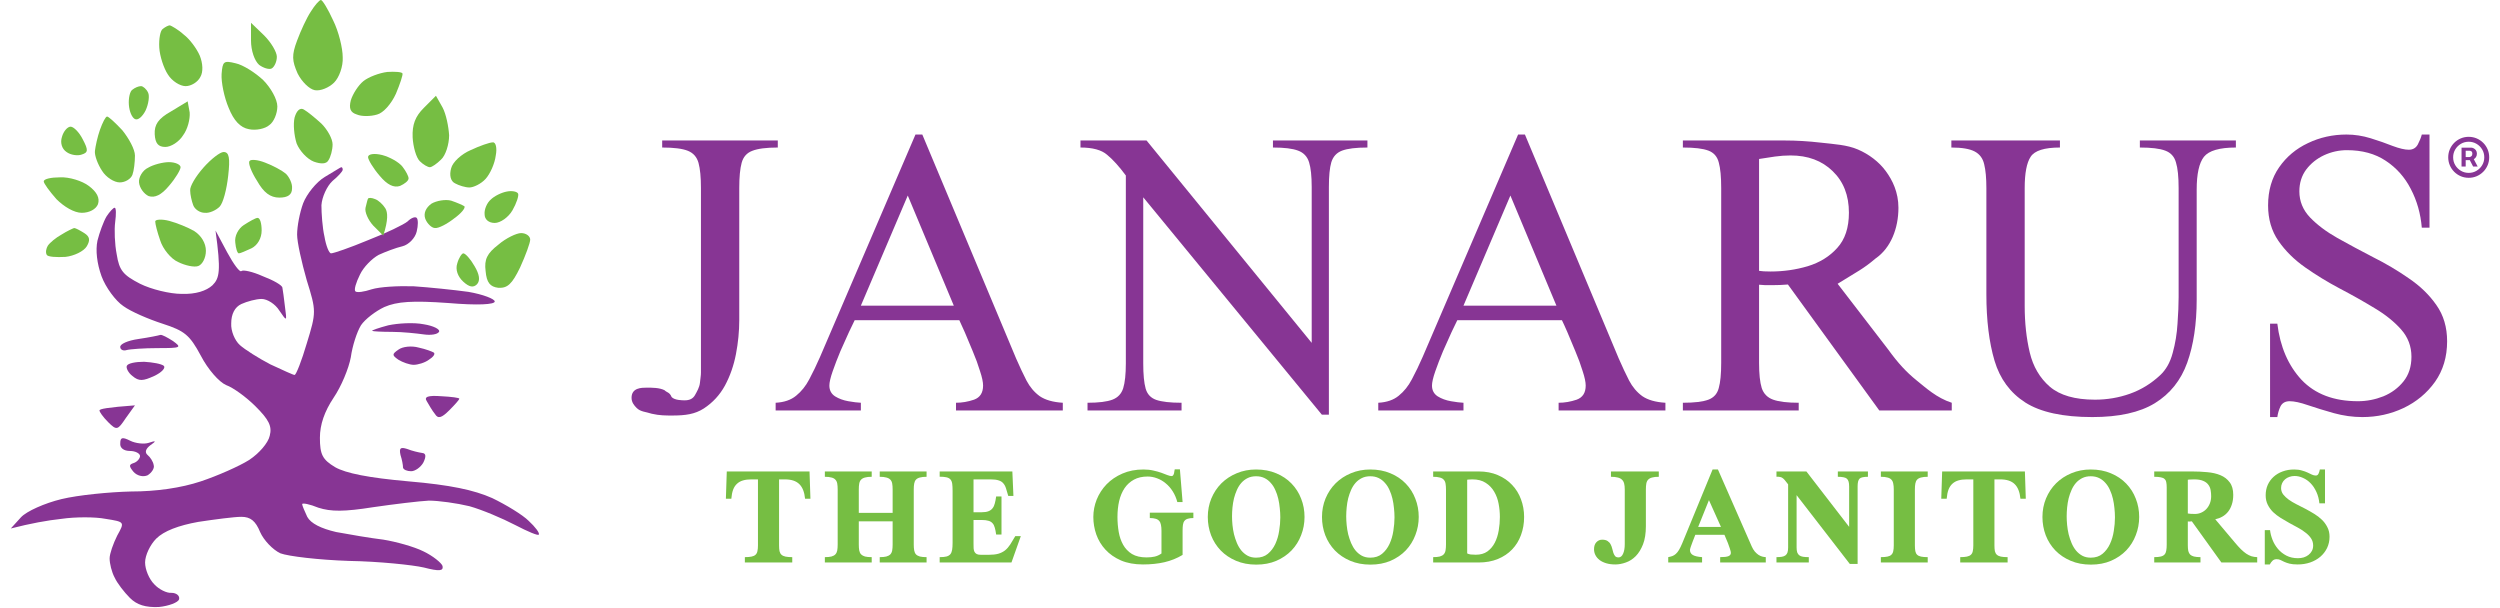 <svg width="222" height="54" viewBox="0 0 222 54" fill="none" xmlns="http://www.w3.org/2000/svg">
<path d="M71.491 44.285C71.433 43.694 71.261 43.262 70.977 42.988C70.692 42.708 70.265 42.569 69.695 42.569H69.181V48.43C69.181 48.636 69.194 48.807 69.221 48.944C69.252 49.076 69.31 49.181 69.395 49.26C69.484 49.34 69.603 49.395 69.751 49.426C69.904 49.458 70.104 49.474 70.352 49.474V49.949H66.144V49.474C66.386 49.474 66.584 49.458 66.737 49.426C66.89 49.395 67.009 49.34 67.093 49.26C67.177 49.181 67.233 49.076 67.259 48.944C67.291 48.807 67.307 48.636 67.307 48.43V42.569H66.713C66.434 42.569 66.189 42.6 65.978 42.663C65.772 42.722 65.595 42.819 65.448 42.956C65.3 43.088 65.184 43.265 65.1 43.486C65.021 43.702 64.968 43.969 64.942 44.285H64.459L64.538 41.865H71.886L71.966 44.285H71.491Z" fill="#76BE43"/>
<path d="M78.12 49.949V49.474C78.362 49.474 78.557 49.456 78.705 49.419C78.858 49.376 78.976 49.313 79.061 49.229C79.145 49.139 79.201 49.023 79.227 48.881C79.253 48.733 79.266 48.556 79.266 48.351V46.294H76.261V48.351C76.261 48.556 76.274 48.733 76.3 48.881C76.327 49.023 76.382 49.139 76.466 49.229C76.551 49.313 76.667 49.376 76.814 49.419C76.962 49.456 77.16 49.474 77.408 49.474V49.949H73.247V49.474C73.49 49.474 73.685 49.456 73.832 49.419C73.985 49.376 74.101 49.313 74.18 49.229C74.265 49.139 74.32 49.023 74.347 48.881C74.373 48.733 74.386 48.556 74.386 48.351V43.462C74.386 43.257 74.373 43.083 74.347 42.94C74.32 42.793 74.265 42.677 74.18 42.592C74.101 42.503 73.985 42.439 73.832 42.403C73.685 42.36 73.49 42.339 73.247 42.339V41.865H77.408V42.339C77.16 42.339 76.962 42.36 76.814 42.403C76.667 42.439 76.551 42.503 76.466 42.592C76.382 42.677 76.327 42.793 76.3 42.94C76.274 43.083 76.261 43.257 76.261 43.462V45.543H79.266V43.462C79.266 43.257 79.253 43.083 79.227 42.94C79.201 42.793 79.145 42.677 79.061 42.592C78.976 42.503 78.858 42.439 78.705 42.403C78.557 42.36 78.362 42.339 78.12 42.339V41.865H82.28V42.339C82.038 42.339 81.84 42.36 81.687 42.403C81.539 42.439 81.423 42.503 81.339 42.592C81.26 42.677 81.207 42.793 81.181 42.94C81.154 43.083 81.141 43.257 81.141 43.462V48.351C81.141 48.556 81.154 48.733 81.181 48.881C81.207 49.023 81.26 49.139 81.339 49.229C81.423 49.313 81.539 49.376 81.687 49.419C81.84 49.456 82.038 49.474 82.28 49.474V49.949H78.12Z" fill="#76BE43"/>
<path d="M89.818 49.949H83.443V49.474C83.696 49.474 83.897 49.456 84.044 49.419C84.197 49.376 84.313 49.308 84.392 49.213C84.471 49.113 84.524 48.981 84.55 48.818C84.577 48.654 84.59 48.448 84.59 48.2V43.589C84.59 43.336 84.579 43.13 84.558 42.972C84.537 42.809 84.487 42.679 84.408 42.584C84.329 42.489 84.213 42.424 84.06 42.387C83.907 42.35 83.701 42.331 83.443 42.331V41.865H89.897L89.992 44.04H89.534C89.465 43.782 89.399 43.56 89.336 43.375C89.278 43.186 89.196 43.033 89.091 42.917C88.99 42.795 88.851 42.708 88.671 42.656C88.498 42.598 88.26 42.569 87.96 42.569H86.449V45.487H87.177C87.424 45.487 87.622 45.458 87.77 45.4C87.923 45.342 88.044 45.255 88.134 45.139C88.228 45.023 88.297 44.878 88.339 44.704C88.387 44.53 88.426 44.325 88.458 44.087H88.933V47.465H88.458C88.426 47.228 88.387 47.027 88.339 46.864C88.297 46.7 88.231 46.568 88.141 46.468C88.052 46.363 87.931 46.289 87.778 46.247C87.63 46.199 87.43 46.175 87.177 46.175H86.449V48.28C86.449 48.438 86.451 48.578 86.457 48.699C86.467 48.82 86.494 48.923 86.536 49.007C86.583 49.092 86.652 49.158 86.742 49.205C86.831 49.247 86.96 49.268 87.129 49.268H87.77C88.123 49.268 88.416 49.237 88.648 49.173C88.88 49.105 89.08 49.005 89.249 48.873C89.418 48.736 89.571 48.562 89.708 48.351C89.845 48.14 89.995 47.892 90.159 47.607H90.649L89.818 49.949Z" fill="#76BE43"/>
<path d="M105.971 46.002C105.765 46.002 105.599 46.023 105.472 46.065C105.346 46.102 105.248 46.165 105.18 46.255C105.111 46.339 105.066 46.455 105.045 46.603C105.024 46.745 105.014 46.919 105.014 47.125V49.276C104.513 49.577 103.975 49.793 103.4 49.925C102.83 50.057 102.195 50.123 101.494 50.123C100.745 50.123 100.094 50.004 99.54 49.767C98.986 49.524 98.528 49.205 98.164 48.809C97.8 48.414 97.528 47.963 97.349 47.457C97.175 46.951 97.088 46.434 97.088 45.907C97.088 45.379 97.188 44.862 97.388 44.356C97.594 43.85 97.887 43.399 98.266 43.004C98.651 42.608 99.118 42.292 99.666 42.054C100.22 41.812 100.845 41.691 101.541 41.691C101.863 41.691 102.156 41.722 102.419 41.785C102.688 41.843 102.925 41.91 103.131 41.983C103.342 42.057 103.521 42.126 103.669 42.189C103.822 42.247 103.946 42.276 104.041 42.276C104.099 42.276 104.144 42.252 104.175 42.205C104.212 42.152 104.238 42.094 104.254 42.031C104.27 41.962 104.281 41.896 104.286 41.833C104.296 41.764 104.307 41.712 104.318 41.675H104.776L105.014 44.586H104.547C104.452 44.227 104.315 43.908 104.136 43.629C103.956 43.344 103.748 43.106 103.511 42.917C103.279 42.722 103.026 42.574 102.751 42.474C102.477 42.368 102.195 42.316 101.905 42.316C101.436 42.316 101.032 42.408 100.695 42.592C100.363 42.772 100.086 43.022 99.864 43.344C99.648 43.666 99.487 44.045 99.382 44.483C99.282 44.92 99.231 45.395 99.231 45.907C99.231 46.36 99.268 46.803 99.342 47.236C99.416 47.663 99.548 48.045 99.738 48.382C99.928 48.72 100.189 48.992 100.521 49.197C100.858 49.398 101.288 49.498 101.81 49.498C102.09 49.498 102.332 49.474 102.538 49.426C102.743 49.379 102.944 49.287 103.139 49.15V47.125C103.139 46.919 103.123 46.745 103.092 46.603C103.065 46.455 103.012 46.339 102.933 46.255C102.859 46.165 102.754 46.102 102.617 46.065C102.485 46.023 102.314 46.002 102.103 46.002V45.527H105.971V46.002Z" fill="#76BE43"/>
<path d="M115.842 45.907C115.842 46.471 115.742 47.009 115.542 47.52C115.347 48.032 115.065 48.483 114.695 48.873C114.326 49.258 113.876 49.566 113.343 49.798C112.816 50.025 112.22 50.138 111.555 50.138C110.891 50.138 110.292 50.025 109.76 49.798C109.227 49.572 108.774 49.266 108.399 48.881C108.03 48.496 107.745 48.048 107.545 47.536C107.35 47.019 107.252 46.476 107.252 45.907C107.252 45.321 107.358 44.773 107.569 44.261C107.785 43.745 108.083 43.296 108.462 42.917C108.847 42.537 109.301 42.239 109.823 42.023C110.35 41.801 110.922 41.691 111.539 41.691C112.204 41.691 112.802 41.804 113.335 42.031C113.868 42.252 114.318 42.555 114.688 42.94C115.062 43.325 115.347 43.774 115.542 44.285C115.742 44.791 115.842 45.332 115.842 45.907ZM113.691 45.946C113.691 45.677 113.675 45.4 113.643 45.116C113.617 44.831 113.572 44.554 113.509 44.285C113.446 44.011 113.359 43.755 113.248 43.518C113.143 43.275 113.008 43.064 112.845 42.885C112.686 42.7 112.499 42.555 112.283 42.45C112.067 42.344 111.819 42.292 111.539 42.292C111.26 42.292 111.012 42.344 110.796 42.45C110.58 42.555 110.393 42.698 110.234 42.877C110.076 43.056 109.944 43.265 109.839 43.502C109.733 43.739 109.646 43.99 109.578 44.253C109.515 44.517 109.47 44.789 109.443 45.068C109.417 45.342 109.404 45.606 109.404 45.859C109.404 46.091 109.417 46.344 109.443 46.618C109.47 46.893 109.515 47.167 109.578 47.441C109.646 47.71 109.733 47.971 109.839 48.224C109.944 48.472 110.076 48.694 110.234 48.889C110.393 49.078 110.577 49.231 110.788 49.347C111.004 49.463 111.255 49.521 111.539 49.521C111.961 49.521 112.309 49.408 112.584 49.181C112.863 48.949 113.085 48.657 113.248 48.303C113.411 47.95 113.525 47.565 113.588 47.148C113.657 46.727 113.691 46.326 113.691 45.946Z" fill="#76BE43"/>
<path d="M125.983 45.907C125.983 46.471 125.883 47.009 125.682 47.52C125.487 48.032 125.205 48.483 124.836 48.873C124.467 49.258 124.016 49.566 123.484 49.798C122.956 50.025 122.36 50.138 121.696 50.138C121.031 50.138 120.433 50.025 119.9 49.798C119.368 49.572 118.914 49.266 118.54 48.881C118.171 48.496 117.886 48.048 117.686 47.536C117.49 47.019 117.393 46.476 117.393 45.907C117.393 45.321 117.498 44.773 117.709 44.261C117.926 43.745 118.223 43.296 118.603 42.917C118.988 42.537 119.442 42.239 119.964 42.023C120.491 41.801 121.063 41.691 121.68 41.691C122.345 41.691 122.943 41.804 123.476 42.031C124.008 42.252 124.459 42.555 124.828 42.94C125.203 43.325 125.487 43.774 125.682 44.285C125.883 44.791 125.983 45.332 125.983 45.907ZM123.832 45.946C123.832 45.677 123.816 45.4 123.784 45.116C123.758 44.831 123.713 44.554 123.65 44.285C123.586 44.011 123.499 43.755 123.389 43.518C123.283 43.275 123.149 43.064 122.985 42.885C122.827 42.7 122.64 42.555 122.424 42.45C122.207 42.344 121.96 42.292 121.68 42.292C121.401 42.292 121.153 42.344 120.937 42.45C120.72 42.555 120.533 42.698 120.375 42.877C120.217 43.056 120.085 43.265 119.979 43.502C119.874 43.739 119.787 43.99 119.718 44.253C119.655 44.517 119.61 44.789 119.584 45.068C119.558 45.342 119.544 45.606 119.544 45.859C119.544 46.091 119.558 46.344 119.584 46.618C119.61 46.893 119.655 47.167 119.718 47.441C119.787 47.71 119.874 47.971 119.979 48.224C120.085 48.472 120.217 48.694 120.375 48.889C120.533 49.078 120.718 49.231 120.929 49.347C121.145 49.463 121.395 49.521 121.68 49.521C122.102 49.521 122.45 49.408 122.724 49.181C123.004 48.949 123.225 48.657 123.389 48.303C123.552 47.95 123.665 47.565 123.729 47.148C123.797 46.727 123.832 46.326 123.832 45.946Z" fill="#76BE43"/>
<path d="M135.341 45.907C135.341 46.481 135.248 47.017 135.064 47.512C134.884 48.003 134.621 48.43 134.273 48.794C133.93 49.152 133.508 49.434 133.007 49.64C132.506 49.846 131.939 49.949 131.307 49.949H127.265V49.474C127.507 49.474 127.702 49.456 127.85 49.419C128.003 49.376 128.119 49.313 128.198 49.229C128.282 49.139 128.338 49.023 128.364 48.881C128.39 48.733 128.404 48.556 128.404 48.351V43.462C128.404 43.257 128.39 43.083 128.364 42.94C128.338 42.793 128.282 42.677 128.198 42.592C128.119 42.503 128.003 42.439 127.85 42.403C127.702 42.36 127.507 42.339 127.265 42.339V41.865H131.307C131.939 41.865 132.506 41.973 133.007 42.189C133.508 42.4 133.93 42.69 134.273 43.059C134.621 43.423 134.884 43.85 135.064 44.34C135.248 44.831 135.341 45.353 135.341 45.907ZM133.189 45.907C133.189 45.522 133.152 45.131 133.078 44.736C133.005 44.34 132.873 43.982 132.683 43.66C132.498 43.339 132.248 43.078 131.931 42.877C131.62 42.672 131.227 42.569 130.753 42.569C130.679 42.569 130.613 42.571 130.555 42.577C130.502 42.577 130.455 42.579 130.413 42.584C130.365 42.59 130.323 42.595 130.286 42.6V49.142C130.355 49.184 130.455 49.216 130.587 49.237C130.724 49.252 130.877 49.26 131.046 49.26C131.462 49.26 131.808 49.163 132.082 48.968C132.356 48.767 132.575 48.509 132.738 48.193C132.902 47.871 133.018 47.51 133.086 47.109C133.155 46.708 133.189 46.307 133.189 45.907Z" fill="#76BE43"/>
<path d="M147.301 42.339C147.053 42.339 146.855 42.36 146.707 42.403C146.56 42.439 146.444 42.503 146.359 42.592C146.275 42.677 146.22 42.793 146.193 42.94C146.167 43.083 146.154 43.257 146.154 43.462V46.721C146.154 47.365 146.069 47.903 145.901 48.335C145.732 48.767 145.516 49.118 145.252 49.387C144.988 49.651 144.696 49.838 144.374 49.949C144.052 50.065 143.741 50.123 143.441 50.123C143.14 50.123 142.874 50.088 142.642 50.02C142.41 49.951 142.212 49.856 142.048 49.735C141.885 49.608 141.761 49.463 141.677 49.3C141.592 49.136 141.55 48.96 141.55 48.77C141.55 48.506 141.619 48.301 141.756 48.153C141.898 48 142.07 47.924 142.27 47.924C142.476 47.924 142.636 47.963 142.752 48.042C142.868 48.116 142.958 48.214 143.021 48.335C143.085 48.451 143.132 48.578 143.164 48.715C143.195 48.846 143.23 48.973 143.267 49.094C143.309 49.21 143.362 49.308 143.425 49.387C143.493 49.461 143.594 49.498 143.725 49.498C143.899 49.498 144.034 49.39 144.129 49.173C144.229 48.957 144.279 48.67 144.279 48.311V43.462C144.279 43.257 144.261 43.083 144.224 42.94C144.187 42.793 144.121 42.677 144.026 42.592C143.936 42.503 143.812 42.439 143.654 42.403C143.496 42.36 143.296 42.339 143.053 42.339V41.865H147.301V42.339Z" fill="#76BE43"/>
<path d="M152.751 49.949V49.474C153.104 49.474 153.349 49.445 153.486 49.387C153.629 49.329 153.7 49.231 153.7 49.094C153.7 49.063 153.695 49.018 153.684 48.96C153.674 48.897 153.647 48.807 153.605 48.691C153.568 48.57 153.513 48.414 153.439 48.224C153.365 48.029 153.262 47.784 153.13 47.489H150.544C150.454 47.71 150.375 47.913 150.307 48.098C150.249 48.256 150.193 48.409 150.14 48.556C150.093 48.699 150.069 48.791 150.069 48.833C150.069 49.034 150.154 49.184 150.322 49.284C150.496 49.384 150.771 49.448 151.145 49.474V49.949H148.139V49.474C148.276 49.448 148.398 49.416 148.503 49.379C148.614 49.337 148.717 49.274 148.812 49.189C148.912 49.1 149.007 48.981 149.096 48.833C149.186 48.68 149.281 48.485 149.381 48.248L152.078 41.691H152.553L155.551 48.517C155.63 48.696 155.72 48.846 155.82 48.968C155.92 49.084 156.025 49.181 156.136 49.26C156.247 49.334 156.358 49.387 156.468 49.419C156.584 49.45 156.695 49.469 156.801 49.474V49.949H152.751ZM151.754 44.412L150.797 46.792H152.822L151.754 44.412Z" fill="#76BE43"/>
<path d="M165.873 42.339C165.684 42.339 165.528 42.352 165.407 42.379C165.291 42.4 165.198 42.442 165.13 42.505C165.067 42.569 165.022 42.658 164.995 42.774C164.969 42.885 164.956 43.03 164.956 43.209V50.075H164.26L159.538 43.969V48.604C159.538 48.788 159.556 48.939 159.593 49.055C159.635 49.166 159.698 49.252 159.783 49.316C159.867 49.379 159.978 49.421 160.115 49.442C160.252 49.463 160.421 49.474 160.621 49.474V49.949H157.75V49.474C157.94 49.474 158.098 49.463 158.225 49.442C158.356 49.421 158.464 49.379 158.549 49.316C158.633 49.252 158.694 49.166 158.731 49.055C158.768 48.939 158.786 48.788 158.786 48.604V43.012C158.665 42.853 158.567 42.73 158.493 42.64C158.42 42.55 158.348 42.484 158.28 42.442C158.217 42.395 158.145 42.366 158.066 42.355C157.987 42.339 157.882 42.331 157.75 42.331V41.865H160.408L164.204 46.785V43.209C164.204 43.03 164.189 42.885 164.157 42.774C164.125 42.658 164.073 42.569 163.999 42.505C163.925 42.442 163.822 42.4 163.69 42.379C163.558 42.352 163.395 42.339 163.2 42.339V41.865H165.873V42.339Z" fill="#76BE43"/>
<path d="M167.02 49.949V49.474C167.263 49.474 167.458 49.458 167.606 49.426C167.759 49.395 167.875 49.34 167.954 49.26C168.038 49.181 168.094 49.076 168.12 48.944C168.152 48.807 168.167 48.636 168.167 48.43V43.462C168.167 43.257 168.152 43.083 168.12 42.94C168.094 42.793 168.038 42.677 167.954 42.592C167.875 42.503 167.759 42.439 167.606 42.403C167.458 42.36 167.263 42.339 167.02 42.339V41.865H171.181V42.339C170.939 42.339 170.741 42.36 170.588 42.403C170.44 42.439 170.324 42.503 170.24 42.592C170.161 42.677 170.108 42.793 170.082 42.94C170.055 43.083 170.042 43.257 170.042 43.462V48.43C170.042 48.636 170.055 48.807 170.082 48.944C170.108 49.076 170.161 49.181 170.24 49.26C170.324 49.34 170.44 49.395 170.588 49.426C170.741 49.458 170.939 49.474 171.181 49.474V49.949H167.02Z" fill="#76BE43"/>
<path d="M179.415 44.285C179.357 43.694 179.186 43.262 178.901 42.988C178.617 42.708 178.189 42.569 177.62 42.569H177.106V48.43C177.106 48.636 177.119 48.807 177.145 48.944C177.177 49.076 177.235 49.181 177.319 49.26C177.409 49.34 177.528 49.395 177.675 49.426C177.828 49.458 178.029 49.474 178.276 49.474V49.949H174.068V49.474C174.311 49.474 174.509 49.458 174.662 49.426C174.815 49.395 174.933 49.34 175.018 49.26C175.102 49.181 175.157 49.076 175.184 48.944C175.215 48.807 175.231 48.636 175.231 48.43V42.569H174.638C174.358 42.569 174.113 42.6 173.902 42.663C173.697 42.722 173.52 42.819 173.372 42.956C173.225 43.088 173.109 43.265 173.024 43.486C172.945 43.702 172.892 43.969 172.866 44.285H172.384L172.463 41.865H179.811L179.89 44.285H179.415Z" fill="#76BE43"/>
<path d="M189.959 45.907C189.959 46.471 189.859 47.009 189.659 47.52C189.464 48.032 189.182 48.483 188.813 48.873C188.443 49.258 187.993 49.566 187.46 49.798C186.933 50.025 186.337 50.138 185.672 50.138C185.008 50.138 184.409 50.025 183.877 49.798C183.344 49.572 182.891 49.266 182.516 48.881C182.147 48.496 181.862 48.048 181.662 47.536C181.467 47.019 181.369 46.476 181.369 45.907C181.369 45.321 181.475 44.773 181.686 44.261C181.902 43.745 182.2 43.296 182.58 42.917C182.964 42.537 183.418 42.239 183.94 42.023C184.467 41.801 185.04 41.691 185.656 41.691C186.321 41.691 186.919 41.804 187.452 42.031C187.985 42.252 188.436 42.555 188.805 42.94C189.179 43.325 189.464 43.774 189.659 44.285C189.859 44.791 189.959 45.332 189.959 45.907ZM187.808 45.946C187.808 45.677 187.792 45.4 187.761 45.116C187.734 44.831 187.689 44.554 187.626 44.285C187.563 44.011 187.476 43.755 187.365 43.518C187.26 43.275 187.125 43.064 186.962 42.885C186.803 42.7 186.616 42.555 186.4 42.45C186.184 42.344 185.936 42.292 185.656 42.292C185.377 42.292 185.129 42.344 184.913 42.45C184.697 42.555 184.51 42.698 184.351 42.877C184.193 43.056 184.061 43.265 183.956 43.502C183.85 43.739 183.763 43.99 183.695 44.253C183.632 44.517 183.587 44.789 183.56 45.068C183.534 45.342 183.521 45.606 183.521 45.859C183.521 46.091 183.534 46.344 183.56 46.618C183.587 46.893 183.632 47.167 183.695 47.441C183.763 47.71 183.85 47.971 183.956 48.224C184.061 48.472 184.193 48.694 184.351 48.889C184.51 49.078 184.694 49.231 184.905 49.347C185.121 49.463 185.372 49.521 185.656 49.521C186.078 49.521 186.426 49.408 186.701 49.181C186.98 48.949 187.202 48.657 187.365 48.303C187.529 47.95 187.642 47.565 187.705 47.148C187.774 46.727 187.808 46.326 187.808 45.946Z" fill="#76BE43"/>
<path d="M197.26 49.949L194.634 46.294C194.603 46.305 194.547 46.31 194.468 46.31C194.437 46.31 194.402 46.31 194.365 46.31C194.334 46.305 194.305 46.302 194.278 46.302V48.422C194.278 48.617 194.292 48.783 194.318 48.92C194.35 49.052 194.405 49.16 194.484 49.245C194.568 49.324 194.682 49.382 194.824 49.419C194.972 49.456 195.164 49.474 195.402 49.474V49.949H191.296V49.474C191.539 49.474 191.734 49.456 191.882 49.419C192.029 49.382 192.14 49.321 192.214 49.237C192.293 49.147 192.343 49.031 192.364 48.889C192.391 48.746 192.404 48.572 192.404 48.367V43.288C192.404 43.099 192.391 42.943 192.364 42.822C192.343 42.7 192.293 42.605 192.214 42.537C192.14 42.463 192.029 42.413 191.882 42.387C191.734 42.355 191.539 42.339 191.296 42.339V41.865H194.65C195.109 41.865 195.557 41.886 195.995 41.928C196.438 41.965 196.831 42.054 197.173 42.197C197.516 42.339 197.79 42.55 197.996 42.83C198.207 43.104 198.312 43.476 198.312 43.945C198.312 44.267 198.27 44.551 198.186 44.799C198.107 45.047 197.996 45.261 197.854 45.44C197.711 45.619 197.543 45.764 197.347 45.875C197.152 45.986 196.941 46.065 196.715 46.112L198.463 48.185C198.653 48.411 198.829 48.606 198.993 48.77C199.156 48.928 199.314 49.06 199.467 49.166C199.62 49.266 199.773 49.342 199.926 49.395C200.084 49.442 200.256 49.469 200.44 49.474V49.949H197.26ZM196.351 44.064C196.351 43.879 196.335 43.697 196.303 43.518C196.272 43.339 196.203 43.18 196.098 43.043C195.998 42.901 195.847 42.788 195.647 42.703C195.446 42.613 195.178 42.569 194.84 42.569C194.74 42.569 194.655 42.571 194.587 42.577C194.518 42.577 194.46 42.579 194.413 42.584C194.355 42.59 194.31 42.595 194.278 42.6V45.598C194.336 45.609 194.429 45.619 194.555 45.63C194.687 45.635 194.814 45.638 194.935 45.638C195.114 45.638 195.288 45.601 195.457 45.527C195.631 45.453 195.784 45.348 195.916 45.211C196.048 45.073 196.153 44.907 196.232 44.712C196.311 44.517 196.351 44.301 196.351 44.064Z" fill="#76BE43"/>
<path d="M206.863 47.663C206.863 48.026 206.789 48.361 206.642 48.667C206.494 48.968 206.294 49.226 206.041 49.442C205.787 49.658 205.487 49.827 205.139 49.949C204.796 50.065 204.427 50.123 204.031 50.123C203.731 50.123 203.488 50.099 203.304 50.051C203.124 50.004 202.972 49.951 202.845 49.893C202.718 49.83 202.605 49.775 202.505 49.727C202.41 49.68 202.297 49.656 202.165 49.656C202.017 49.656 201.896 49.701 201.801 49.79C201.711 49.875 201.63 49.986 201.556 50.123H201.113V47.077H201.579C201.611 47.357 201.685 47.644 201.801 47.94C201.917 48.235 202.078 48.504 202.283 48.746C202.489 48.989 202.74 49.187 203.035 49.34C203.33 49.492 203.673 49.569 204.063 49.569C204.237 49.569 204.406 49.545 204.569 49.498C204.733 49.445 204.875 49.371 204.996 49.276C205.123 49.176 205.223 49.057 205.297 48.92C205.371 48.778 205.408 48.62 205.408 48.446C205.408 48.208 205.347 47.998 205.226 47.813C205.105 47.628 204.944 47.46 204.743 47.307C204.548 47.148 204.324 47.001 204.071 46.864C203.818 46.721 203.56 46.582 203.296 46.444C203.037 46.302 202.782 46.152 202.529 45.994C202.275 45.835 202.049 45.661 201.848 45.472C201.653 45.276 201.495 45.058 201.374 44.815C201.252 44.572 201.192 44.296 201.192 43.984C201.192 43.647 201.252 43.339 201.374 43.059C201.5 42.78 201.674 42.54 201.896 42.339C202.123 42.134 202.389 41.975 202.695 41.865C203.006 41.749 203.349 41.691 203.723 41.691C203.981 41.691 204.206 41.72 204.395 41.778C204.59 41.83 204.762 41.891 204.909 41.96C205.057 42.028 205.189 42.091 205.305 42.149C205.421 42.202 205.534 42.228 205.645 42.228C205.751 42.228 205.83 42.176 205.882 42.07C205.935 41.965 205.975 41.838 206.001 41.691H206.46V44.696H205.962C205.925 44.327 205.838 43.992 205.7 43.692C205.563 43.391 205.395 43.136 205.194 42.925C204.994 42.714 204.767 42.553 204.514 42.442C204.266 42.326 204.013 42.268 203.755 42.268C203.596 42.268 203.444 42.294 203.296 42.347C203.153 42.395 203.027 42.466 202.916 42.561C202.805 42.656 202.718 42.769 202.655 42.901C202.592 43.033 202.56 43.178 202.56 43.336C202.56 43.541 202.621 43.729 202.742 43.898C202.869 44.061 203.032 44.217 203.233 44.364C203.433 44.507 203.662 44.644 203.921 44.776C204.179 44.902 204.443 45.036 204.712 45.179C204.981 45.321 205.244 45.472 205.503 45.63C205.761 45.788 205.991 45.965 206.191 46.16C206.391 46.355 206.552 46.576 206.673 46.824C206.8 47.067 206.863 47.346 206.863 47.663Z" fill="#76BE43"/>
<path d="M69.068 12.475V13.1C68.052 13.1 67.295 13.198 66.8 13.394C66.318 13.576 66.005 13.928 65.861 14.45C65.718 14.971 65.646 15.721 65.646 16.698V28.431C65.646 29.422 65.548 30.426 65.353 31.443C65.157 32.46 64.831 33.392 64.375 34.239C63.919 35.074 63.293 35.752 62.498 36.273C61.703 36.782 60.881 36.899 59.682 36.899C59.147 36.899 58.557 36.899 57.883 36.742C57.335 36.56 56.889 36.578 56.533 36.224C56.307 35.999 56.082 35.725 56.082 35.324C56.082 34.424 56.982 34.424 57.432 34.424C57.927 34.424 58.557 34.424 59.007 34.649C59.232 34.874 59.456 34.813 59.639 35.256C59.907 35.549 60.599 35.549 60.807 35.549C61.224 35.549 61.524 35.412 61.707 35.099C61.889 34.773 62.118 34.391 62.157 33.974C62.196 33.557 62.244 33.372 62.244 33.086V16.698C62.244 15.734 62.172 14.991 62.029 14.469C61.885 13.948 61.572 13.589 61.09 13.394C60.608 13.198 59.845 13.1 58.802 13.1V12.475H69.068Z" fill="#873594"/>
<path d="M94.377 36.449H84.893V35.765C85.427 35.765 85.962 35.673 86.496 35.491C87.031 35.295 87.298 34.878 87.298 34.239C87.298 33.926 87.207 33.496 87.024 32.949C86.855 32.388 86.64 31.801 86.379 31.189C86.131 30.576 85.897 30.015 85.675 29.507C85.453 28.999 85.29 28.64 85.186 28.431H75.897C75.806 28.627 75.637 28.979 75.389 29.487C75.154 29.996 74.9 30.563 74.626 31.189C74.365 31.814 74.137 32.408 73.942 32.968C73.746 33.529 73.648 33.953 73.648 34.239C73.648 34.657 73.818 34.976 74.157 35.197C74.496 35.406 74.887 35.55 75.33 35.628C75.773 35.706 76.145 35.752 76.445 35.765V36.449H68.877V35.765C69.633 35.725 70.239 35.517 70.696 35.139C71.165 34.761 71.556 34.272 71.869 33.672C72.195 33.059 72.514 32.395 72.827 31.678L81.294 11.947H81.901L90.231 31.834C90.544 32.551 90.85 33.203 91.15 33.789C91.45 34.363 91.841 34.826 92.324 35.178C92.819 35.517 93.503 35.712 94.377 35.765V36.449ZM84.697 27.141L80.61 17.363L76.445 27.141H84.697Z" fill="#873594"/>
<path d="M121.427 12.475V13.1C120.423 13.1 119.673 13.191 119.178 13.374C118.695 13.557 118.376 13.902 118.22 14.411C118.076 14.906 118.005 15.636 118.005 16.601V36.821H117.379L101.52 17.52V32.264C101.52 33.255 101.591 34.005 101.735 34.513C101.878 35.008 102.191 35.341 102.673 35.51C103.169 35.68 103.918 35.765 104.922 35.765V36.449H96.572V35.765C97.563 35.765 98.299 35.673 98.782 35.491C99.264 35.308 99.584 34.969 99.74 34.474C99.897 33.965 99.975 33.229 99.975 32.264V15.584C99.375 14.775 98.821 14.163 98.312 13.746C97.817 13.315 97.028 13.1 95.946 13.1V12.475H101.813L116.479 30.446V16.601C116.479 15.636 116.401 14.906 116.245 14.411C116.088 13.902 115.762 13.557 115.267 13.374C114.784 13.191 114.041 13.1 113.038 13.1V12.475H121.427Z" fill="#873594"/>
<path d="M147.889 36.449H138.405V35.765C138.94 35.765 139.474 35.673 140.009 35.491C140.543 35.295 140.81 34.878 140.81 34.239C140.81 33.926 140.719 33.496 140.537 32.949C140.367 32.388 140.152 31.801 139.891 31.189C139.644 30.576 139.409 30.015 139.187 29.507C138.966 28.999 138.803 28.64 138.698 28.431H129.41C129.319 28.627 129.149 28.979 128.901 29.487C128.667 29.996 128.412 30.563 128.139 31.189C127.878 31.814 127.65 32.408 127.454 32.968C127.259 33.529 127.161 33.953 127.161 34.239C127.161 34.657 127.33 34.976 127.669 35.197C128.008 35.406 128.399 35.55 128.843 35.628C129.286 35.706 129.658 35.752 129.957 35.765V36.449H122.39V35.765C123.146 35.725 123.752 35.517 124.208 35.139C124.677 34.761 125.069 34.272 125.381 33.672C125.707 33.059 126.027 32.395 126.34 31.678L134.807 11.947H135.413L143.744 31.834C144.057 32.551 144.363 33.203 144.663 33.789C144.963 34.363 145.354 34.826 145.836 35.178C146.331 35.517 147.016 35.712 147.889 35.765V36.449ZM138.21 27.141L134.123 17.363L129.957 27.141H138.21Z" fill="#873594"/>
<path d="M173.316 36.449H166.882L158.767 25.264C158.324 25.303 157.854 25.322 157.359 25.322C157.15 25.322 156.948 25.322 156.753 25.322C156.57 25.309 156.388 25.296 156.205 25.283V32.225C156.205 33.203 156.283 33.946 156.44 34.454C156.609 34.963 156.948 35.308 157.457 35.491C157.965 35.673 158.721 35.765 159.725 35.765V36.449H149.439V35.765C150.469 35.765 151.225 35.673 151.707 35.491C152.19 35.308 152.496 34.963 152.627 34.454C152.77 33.946 152.842 33.203 152.842 32.225V16.698C152.842 15.695 152.77 14.938 152.627 14.43C152.496 13.909 152.19 13.557 151.707 13.374C151.225 13.191 150.469 13.1 149.439 13.1V12.475H158.474C159.516 12.475 160.599 12.54 161.72 12.67C162.854 12.8 164.016 12.858 164.981 13.275C165.959 13.692 166.856 14.371 167.456 15.193C168.056 16.001 168.581 17.081 168.581 18.45C168.581 20.275 167.906 22.017 166.556 22.949C165.435 23.901 164.981 24.074 163.181 25.199L167.681 31.049C168.554 32.262 169.308 33.058 170.156 33.749C171.003 34.427 171.956 35.324 173.316 35.765V36.449ZM164.184 18.889C164.184 17.35 163.701 16.118 162.737 15.193C161.785 14.267 160.54 13.804 159.002 13.804C158.545 13.804 158.082 13.837 157.613 13.902C157.157 13.967 156.688 14.039 156.205 14.117V24.051C156.427 24.09 156.766 24.11 157.222 24.11C158.369 24.11 159.471 23.953 160.527 23.64C161.596 23.314 162.469 22.773 163.147 22.017C163.838 21.261 164.184 20.218 164.184 18.889Z" fill="#873594"/>
<path d="M198.546 12.475V13.1C197.099 13.1 196.154 13.374 195.711 13.922C195.281 14.469 195.066 15.44 195.066 16.835V26.593C195.066 28.77 194.785 30.641 194.225 32.206C193.664 33.77 192.706 34.969 191.35 35.804C190.007 36.625 188.156 37.036 185.796 37.036C183.189 37.036 181.208 36.605 179.852 35.745C178.509 34.885 177.596 33.646 177.114 32.03C176.632 30.4 176.39 28.431 176.39 26.124V16.698C176.39 15.812 176.325 15.108 176.195 14.586C176.078 14.065 175.797 13.687 175.354 13.452C174.911 13.218 174.22 13.1 173.281 13.1V12.475H182.922V13.1C181.54 13.1 180.673 13.374 180.321 13.922C179.969 14.456 179.793 15.382 179.793 16.698V27.18C179.793 28.666 179.943 30.041 180.243 31.306C180.543 32.558 181.136 33.568 182.022 34.337C182.922 35.106 184.258 35.491 186.031 35.491C187.113 35.491 188.15 35.315 189.14 34.963C190.131 34.611 191.024 34.063 191.819 33.32C192.341 32.838 192.712 32.179 192.934 31.345C193.169 30.498 193.312 29.624 193.364 28.725C193.429 27.825 193.462 27.05 193.462 26.398V16.698C193.462 15.695 193.384 14.938 193.227 14.43C193.084 13.909 192.765 13.557 192.269 13.374C191.787 13.191 191.037 13.1 190.02 13.1V12.475H198.546Z" fill="#873594"/>
<path d="M217.304 30.309C217.304 31.691 216.946 32.89 216.229 33.907C215.512 34.911 214.58 35.686 213.432 36.234C212.298 36.768 211.079 37.036 209.776 37.036C208.928 37.036 208.081 36.918 207.234 36.684C206.399 36.449 205.637 36.214 204.946 35.98C204.268 35.745 203.727 35.628 203.323 35.628C202.931 35.628 202.658 35.784 202.501 36.097C202.358 36.41 202.267 36.723 202.227 37.036H201.582V28.744H202.227C202.475 30.791 203.192 32.453 204.378 33.731C205.578 34.995 207.247 35.628 209.385 35.628C210.154 35.628 210.903 35.484 211.633 35.197C212.363 34.898 212.963 34.454 213.432 33.868C213.902 33.281 214.136 32.551 214.136 31.678C214.136 30.752 213.83 29.944 213.217 29.253C212.605 28.562 211.816 27.93 210.851 27.356C209.886 26.769 208.857 26.189 207.762 25.616C206.679 25.042 205.656 24.416 204.691 23.738C203.727 23.06 202.938 22.278 202.325 21.392C201.712 20.505 201.406 19.456 201.406 18.243C201.406 16.927 201.732 15.799 202.384 14.86C203.036 13.922 203.89 13.205 204.946 12.709C206.002 12.201 207.142 11.947 208.368 11.947C209.085 11.947 209.802 12.057 210.519 12.279C211.236 12.501 211.888 12.729 212.474 12.963C213.074 13.185 213.55 13.296 213.902 13.296C214.267 13.296 214.534 13.139 214.704 12.826C214.873 12.501 214.99 12.207 215.056 11.947H215.74V20.218H215.056C214.951 18.967 214.625 17.82 214.078 16.777C213.543 15.734 212.8 14.899 211.849 14.274C210.91 13.648 209.763 13.335 208.407 13.335C207.703 13.335 207.025 13.485 206.373 13.785C205.734 14.085 205.206 14.508 204.789 15.056C204.385 15.603 204.183 16.249 204.183 16.992C204.183 17.865 204.496 18.634 205.122 19.299C205.76 19.964 206.575 20.577 207.566 21.137C208.57 21.698 209.626 22.265 210.734 22.839C211.855 23.399 212.911 24.025 213.902 24.716C214.906 25.394 215.72 26.183 216.346 27.082C216.985 27.982 217.304 29.057 217.304 30.309Z" fill="#873594"/>
<path d="M218.585 14.788V13.11H219.435C219.504 13.11 219.578 13.129 219.658 13.169C219.739 13.207 219.807 13.266 219.863 13.346C219.921 13.425 219.949 13.525 219.949 13.646C219.949 13.769 219.92 13.874 219.861 13.96C219.802 14.045 219.73 14.109 219.645 14.153C219.561 14.197 219.482 14.219 219.408 14.219H218.794V13.946H219.294C219.344 13.946 219.398 13.921 219.456 13.871C219.515 13.821 219.545 13.746 219.545 13.646C219.545 13.543 219.515 13.473 219.456 13.437C219.398 13.401 219.347 13.383 219.303 13.383H218.953V14.788H218.585ZM219.599 13.996L220.018 14.788H219.613L219.203 13.996H219.599ZM219.222 15.789C218.97 15.789 218.734 15.742 218.514 15.648C218.295 15.553 218.101 15.423 217.934 15.256C217.768 15.09 217.637 14.896 217.543 14.676C217.449 14.457 217.402 14.221 217.402 13.969C217.402 13.717 217.449 13.482 217.543 13.262C217.637 13.042 217.768 12.849 217.934 12.682C218.101 12.515 218.295 12.385 218.514 12.291C218.734 12.197 218.97 12.15 219.222 12.15C219.473 12.15 219.709 12.197 219.929 12.291C220.149 12.385 220.342 12.515 220.509 12.682C220.676 12.849 220.806 13.042 220.9 13.262C220.994 13.482 221.041 13.717 221.041 13.969C221.041 14.221 220.994 14.457 220.9 14.676C220.806 14.896 220.676 15.09 220.509 15.256C220.342 15.423 220.149 15.553 219.929 15.648C219.709 15.742 219.473 15.789 219.222 15.789ZM219.222 15.352C219.476 15.352 219.708 15.29 219.917 15.165C220.127 15.041 220.293 14.874 220.418 14.665C220.542 14.456 220.604 14.224 220.604 13.969C220.604 13.714 220.542 13.482 220.418 13.273C220.293 13.064 220.127 12.897 219.917 12.773C219.708 12.649 219.476 12.586 219.222 12.586C218.967 12.586 218.735 12.649 218.526 12.773C218.317 12.897 218.15 13.064 218.025 13.273C217.901 13.482 217.839 13.714 217.839 13.969C217.839 14.224 217.901 14.456 218.025 14.665C218.15 14.874 218.317 15.041 218.526 15.165C218.735 15.29 218.967 15.352 219.222 15.352Z" fill="#873594"/>
<path d="M26.383 3.6C26.698 2.745 27.238 1.575 27.598 1.035C27.958 0.45 28.363 0 28.498 0C28.633 0 29.128 0.81 29.578 1.8C30.073 2.79 30.433 4.274 30.433 5.084C30.478 5.894 30.118 6.884 29.668 7.334C29.218 7.784 28.453 8.099 27.958 8.009C27.463 7.919 26.788 7.244 26.428 6.524C25.933 5.399 25.888 4.904 26.383 3.6Z" fill="#76BE43"/>
<path d="M14.143 4.23C14.098 3.465 14.233 2.7 14.458 2.565C14.683 2.385 14.953 2.25 15.088 2.25C15.223 2.295 15.808 2.61 16.303 3.06C16.843 3.465 17.473 4.319 17.743 4.949C18.013 5.624 18.058 6.389 17.788 6.839C17.563 7.289 16.978 7.649 16.483 7.649C15.988 7.649 15.268 7.199 14.908 6.614C14.548 6.074 14.188 4.994 14.143 4.23Z" fill="#76BE43"/>
<path d="M23.009 5.76C22.604 5.4 22.289 4.5 22.289 3.6V2.025L23.459 3.15C24.089 3.78 24.584 4.635 24.584 5.04C24.584 5.49 24.359 5.94 24.134 6.075C23.909 6.21 23.369 6.03 23.009 5.76Z" fill="#76BE43"/>
<path d="M20.308 9.584C19.903 8.639 19.633 7.289 19.678 6.569C19.768 5.444 19.858 5.354 20.938 5.624C21.568 5.759 22.648 6.434 23.368 7.109C24.043 7.784 24.628 8.819 24.628 9.449C24.628 10.079 24.313 10.844 23.908 11.114C23.548 11.428 22.738 11.608 22.108 11.473C21.343 11.338 20.758 10.709 20.308 9.584Z" fill="#76BE43"/>
<path d="M31.152 8.909C31.332 8.324 31.827 7.559 32.277 7.199C32.727 6.839 33.672 6.479 34.392 6.389C35.067 6.344 35.697 6.389 35.742 6.524C35.787 6.659 35.517 7.469 35.157 8.324C34.752 9.224 34.032 10.034 33.492 10.169C32.907 10.349 32.097 10.349 31.692 10.169C31.107 9.989 30.972 9.629 31.152 8.909Z" fill="#76BE43"/>
<path d="M11.444 9.314C11.399 8.729 11.534 8.099 11.759 7.964C11.984 7.784 12.299 7.649 12.524 7.649C12.704 7.649 13.019 7.919 13.154 8.234C13.289 8.504 13.199 9.224 12.929 9.809C12.659 10.349 12.254 10.709 11.984 10.574C11.714 10.439 11.489 9.899 11.444 9.314Z" fill="#76BE43"/>
<path d="M36.642 12.194C36.597 11.069 36.867 10.349 37.632 9.584L38.712 8.504L39.297 9.539C39.612 10.124 39.837 11.249 39.882 12.014C39.882 12.823 39.567 13.813 39.162 14.173C38.802 14.533 38.352 14.848 38.172 14.848C37.992 14.848 37.587 14.623 37.272 14.308C36.957 13.993 36.688 13.048 36.642 12.194Z" fill="#76BE43"/>
<path d="M13.739 11.924C13.694 11.069 14.054 10.529 15.179 9.899L16.664 8.999L16.844 9.989C16.889 10.574 16.664 11.474 16.259 12.014C15.899 12.599 15.179 13.049 14.684 13.049C14.054 13.049 13.784 12.734 13.739 11.924Z" fill="#76BE43"/>
<path d="M26.339 12.734C26.114 12.014 26.024 11.024 26.159 10.439C26.339 9.809 26.654 9.539 26.969 9.719C27.284 9.899 27.959 10.439 28.544 10.979C29.084 11.519 29.534 12.329 29.534 12.824C29.534 13.319 29.354 13.949 29.174 14.219C28.994 14.579 28.499 14.579 27.869 14.354C27.284 14.129 26.609 13.409 26.339 12.734Z" fill="#76BE43"/>
<path d="M8.429 13.408C8.474 13.003 8.654 12.148 8.879 11.518C9.104 10.889 9.374 10.349 9.509 10.349C9.644 10.349 10.229 10.889 10.859 11.563C11.444 12.283 11.984 13.273 11.984 13.813C11.984 14.398 11.894 15.163 11.759 15.523C11.624 15.883 11.129 16.198 10.634 16.198C10.139 16.198 9.419 15.748 9.059 15.163C8.699 14.623 8.384 13.813 8.429 13.408Z" fill="#76BE43"/>
<path d="M5.909 13.498C5.504 13.229 5.324 12.688 5.504 12.149C5.639 11.653 5.999 11.248 6.269 11.248C6.539 11.248 7.034 11.743 7.349 12.373C7.844 13.319 7.844 13.543 7.259 13.723C6.899 13.858 6.269 13.768 5.909 13.498Z" fill="#76BE43"/>
<path d="M40.063 14.938C40.198 14.398 40.963 13.678 41.818 13.319C42.583 12.959 43.483 12.643 43.752 12.643C44.023 12.598 44.157 13.139 44.023 13.813C43.932 14.533 43.528 15.433 43.123 15.883C42.718 16.333 42.042 16.648 41.682 16.648C41.323 16.648 40.738 16.468 40.423 16.288C40.018 16.108 39.883 15.568 40.063 14.938Z" fill="#76BE43"/>
<path d="M16.888 16.918C16.843 16.558 17.383 15.658 18.058 14.893C18.733 14.128 19.543 13.498 19.858 13.498C20.353 13.498 20.443 14.038 20.263 15.613C20.128 16.828 19.813 18.043 19.498 18.358C19.183 18.673 18.598 18.943 18.193 18.898C17.743 18.898 17.293 18.583 17.158 18.223C17.023 17.863 16.888 17.278 16.888 16.918Z" fill="#76BE43"/>
<path d="M33.718 15.613C33.133 14.938 32.683 14.173 32.683 13.948C32.683 13.678 33.223 13.588 33.943 13.768C34.618 13.948 35.428 14.398 35.742 14.803C36.057 15.208 36.282 15.658 36.282 15.838C36.282 16.063 35.922 16.333 35.517 16.513C34.977 16.693 34.393 16.423 33.718 15.613Z" fill="#76BE43"/>
<path d="M22.828 16.063C22.333 15.298 22.018 14.488 22.153 14.308C22.243 14.128 22.873 14.173 23.548 14.443C24.268 14.713 25.078 15.163 25.393 15.433C25.708 15.748 25.978 16.333 25.933 16.738C25.933 17.278 25.573 17.548 24.808 17.548C23.998 17.548 23.413 17.098 22.828 16.063Z" fill="#76BE43"/>
<path d="M12.345 16.198C12.3 15.748 12.66 15.118 13.155 14.893C13.605 14.623 14.46 14.398 14.999 14.398C15.585 14.398 16.035 14.623 16.035 14.848C16.035 15.073 15.585 15.838 14.999 16.513C14.325 17.323 13.74 17.593 13.2 17.413C12.795 17.233 12.39 16.693 12.345 16.198Z" fill="#76BE43"/>
<path d="M26.923 18.043C27.238 17.233 28.093 16.153 28.858 15.703C29.623 15.253 30.253 14.848 30.298 14.848C30.388 14.848 30.433 14.938 30.433 15.073C30.433 15.208 30.028 15.658 29.533 16.063C29.038 16.513 28.588 17.503 28.543 18.223C28.543 18.943 28.633 20.247 28.813 21.012C28.948 21.822 29.218 22.497 29.398 22.497C29.623 22.497 31.063 22.002 32.683 21.327C34.303 20.697 35.878 19.933 36.193 19.663C36.508 19.348 36.868 19.213 37.003 19.348C37.138 19.483 37.138 20.023 37.003 20.562C36.868 21.147 36.283 21.732 35.743 21.867C35.158 22.002 34.213 22.362 33.628 22.632C33.043 22.947 32.278 23.712 31.963 24.387C31.603 25.107 31.423 25.737 31.558 25.872C31.693 26.007 32.323 25.917 32.998 25.692C33.718 25.467 35.383 25.377 36.733 25.422C38.083 25.512 40.288 25.737 41.593 25.917C42.898 26.142 43.933 26.547 43.933 26.772C43.933 27.042 42.448 27.132 39.793 26.907C36.643 26.682 35.248 26.772 34.123 27.267C33.358 27.627 32.413 28.346 32.053 28.886C31.693 29.471 31.288 30.731 31.153 31.721C30.973 32.711 30.298 34.331 29.623 35.321C28.813 36.535 28.408 37.705 28.408 38.875C28.408 40.36 28.633 40.81 29.758 41.485C30.703 42.025 32.728 42.43 36.283 42.745C39.973 43.06 42.088 43.51 43.708 44.23C44.923 44.815 46.408 45.714 46.948 46.254C47.533 46.794 47.938 47.334 47.848 47.469C47.803 47.604 46.858 47.199 45.733 46.614C44.608 46.029 42.808 45.264 41.683 44.95C40.558 44.679 38.938 44.455 38.083 44.455C37.228 44.499 34.978 44.77 33.133 45.039C30.568 45.444 29.398 45.444 28.273 45.084C27.508 44.77 26.833 44.635 26.833 44.77C26.833 44.904 27.058 45.399 27.283 45.894C27.598 46.479 28.498 46.929 29.848 47.244C31.063 47.469 32.908 47.784 34.033 47.919C35.158 48.099 36.778 48.549 37.588 48.954C38.443 49.359 39.208 49.989 39.298 50.259C39.388 50.709 39.028 50.754 37.633 50.394C36.643 50.169 33.673 49.854 30.973 49.809C28.318 49.719 25.618 49.404 24.898 49.134C24.223 48.819 23.413 47.964 23.098 47.244C22.693 46.254 22.243 45.894 21.433 45.894C20.803 45.894 19.093 46.119 17.608 46.344C15.854 46.659 14.549 47.154 13.874 47.829C13.334 48.369 12.884 49.314 12.884 49.944C12.884 50.574 13.244 51.429 13.694 51.879C14.099 52.329 14.819 52.688 15.224 52.644C15.674 52.644 15.989 52.913 15.899 53.228C15.809 53.498 14.999 53.813 14.099 53.903C12.929 53.948 12.164 53.723 11.534 53.093C11.039 52.599 10.409 51.789 10.184 51.294C9.914 50.799 9.734 50.034 9.734 49.584C9.734 49.179 10.049 48.279 10.409 47.559C11.084 46.344 11.084 46.344 9.374 46.074C8.474 45.894 6.674 45.894 5.459 46.074C4.199 46.209 2.714 46.479 0.959 46.929L1.859 45.939C2.354 45.399 3.974 44.679 5.459 44.32C6.944 43.96 9.734 43.69 11.624 43.645C13.874 43.645 16.078 43.33 17.834 42.745C19.318 42.25 21.253 41.395 22.108 40.855C23.008 40.27 23.818 39.325 23.953 38.695C24.178 37.84 23.863 37.255 22.693 36.086C21.883 35.276 20.713 34.421 20.083 34.196C19.453 33.926 18.463 32.801 17.834 31.586C16.843 29.741 16.393 29.381 14.459 28.752C13.199 28.346 11.624 27.672 10.949 27.177C10.274 26.727 9.374 25.512 9.014 24.522C8.609 23.397 8.474 22.227 8.654 21.372C8.834 20.652 9.194 19.663 9.464 19.213C9.734 18.808 10.049 18.448 10.184 18.448C10.319 18.448 10.319 19.033 10.229 19.708C10.139 20.383 10.184 21.687 10.364 22.587C10.589 24.027 10.949 24.432 12.434 25.197C13.424 25.692 15.089 26.097 16.123 26.097C17.384 26.142 18.328 25.827 18.868 25.332C19.498 24.702 19.633 24.072 19.138 20.473L20.173 22.407C20.758 23.487 21.298 24.207 21.433 24.072C21.568 23.937 22.423 24.117 23.323 24.522C24.268 24.882 25.078 25.332 25.078 25.557C25.123 25.737 25.213 26.502 25.303 27.222C25.483 28.572 25.483 28.572 24.808 27.582C24.448 26.997 23.728 26.547 23.233 26.547C22.738 26.547 21.928 26.772 21.433 26.997C20.848 27.267 20.533 27.897 20.533 28.706C20.488 29.381 20.848 30.236 21.298 30.641C21.748 31.046 22.963 31.811 23.998 32.351C25.078 32.846 26.023 33.296 26.158 33.296C26.293 33.296 26.788 32.036 27.238 30.506C28.093 27.717 28.093 27.627 27.238 24.882C26.788 23.307 26.383 21.507 26.383 20.832C26.383 20.113 26.608 18.898 26.923 18.043Z" fill="#873594"/>
<path d="M5.01 17.683C4.38 16.963 3.885 16.288 3.885 16.108C3.885 15.883 4.56 15.748 5.325 15.748C6.135 15.703 7.305 16.063 7.89 16.513C8.61 17.053 8.88 17.593 8.7 18.133C8.52 18.583 7.935 18.898 7.26 18.898C6.585 18.898 5.685 18.358 5.01 17.683Z" fill="#76BE43"/>
<path d="M43.573 17.728C43.888 17.413 44.518 17.098 45.013 17.008C45.463 16.918 45.913 17.008 46.003 17.188C46.093 17.368 45.868 18.043 45.508 18.673C45.148 19.303 44.428 19.798 43.933 19.798C43.393 19.798 43.033 19.483 43.033 19.033C42.988 18.583 43.258 17.998 43.573 17.728Z" fill="#76BE43"/>
<path d="M32.459 18.448C32.549 18.088 32.639 17.683 32.684 17.638C32.729 17.548 32.999 17.548 33.314 17.683C33.584 17.773 33.989 18.133 34.214 18.493C34.439 18.853 34.484 19.528 34.034 20.923L33.134 20.023C32.684 19.528 32.369 18.808 32.459 18.448Z" fill="#76BE43"/>
<path d="M37.768 19.438C37.588 18.943 37.813 18.448 38.308 18.088C38.758 17.818 39.568 17.683 40.063 17.818C40.602 17.998 41.097 18.223 41.233 18.313C41.367 18.448 40.962 18.943 40.333 19.393C39.703 19.888 38.938 20.293 38.623 20.248C38.353 20.248 37.948 19.888 37.768 19.438Z" fill="#76BE43"/>
<path d="M14.234 21.373C13.964 20.608 13.784 19.888 13.784 19.663C13.784 19.483 14.369 19.438 15.044 19.618C15.719 19.798 16.709 20.203 17.249 20.518C17.879 20.923 18.284 21.598 18.284 22.273C18.284 22.903 17.969 23.488 17.609 23.623C17.249 23.758 16.439 23.578 15.809 23.263C15.179 22.993 14.459 22.093 14.234 21.373Z" fill="#76BE43"/>
<path d="M20.894 21.553C20.804 20.968 21.164 20.293 21.659 19.978C22.154 19.663 22.694 19.348 22.874 19.348C23.099 19.348 23.234 19.843 23.234 20.473C23.234 21.148 22.874 21.778 22.334 22.048C21.839 22.273 21.344 22.498 21.209 22.498C21.074 22.498 20.939 22.048 20.894 21.553Z" fill="#76BE43"/>
<path d="M4.244 21.823C4.424 21.552 4.964 21.102 5.459 20.832C5.954 20.518 6.449 20.293 6.584 20.248C6.719 20.248 7.124 20.473 7.484 20.698C7.979 21.012 8.024 21.328 7.709 21.867C7.439 22.317 6.584 22.723 5.819 22.812C5.009 22.858 4.244 22.812 4.154 22.633C4.019 22.407 4.109 22.047 4.244 21.823Z" fill="#76BE43"/>
<path d="M43.122 24.072C42.987 23.037 43.257 22.497 44.247 21.733C44.922 21.148 45.867 20.698 46.272 20.698C46.722 20.698 47.082 20.968 47.082 21.282C47.082 21.552 46.677 22.677 46.182 23.757C45.462 25.242 45.057 25.602 44.247 25.557C43.527 25.467 43.212 25.107 43.122 24.072Z" fill="#76BE43"/>
<path d="M41.143 25.017C40.648 24.567 40.423 23.937 40.603 23.397C40.738 22.902 41.008 22.497 41.143 22.497C41.323 22.497 41.773 22.992 42.133 23.622C42.583 24.372 42.657 24.912 42.358 25.242C42.042 25.557 41.683 25.512 41.143 25.017Z" fill="#76BE43"/>
<path d="M33.043 29.381C32.998 29.336 33.628 29.111 34.483 28.886C35.338 28.706 36.733 28.616 37.633 28.796C38.488 28.931 39.118 29.246 38.983 29.471C38.848 29.696 38.263 29.786 37.633 29.696C37.003 29.606 35.743 29.471 34.843 29.471C33.898 29.471 33.088 29.426 33.043 29.381Z" fill="#873594"/>
<path d="M10.679 30.822C10.634 30.552 11.354 30.236 12.299 30.102C13.244 29.966 14.099 29.787 14.234 29.741C14.369 29.697 14.864 29.966 15.359 30.282C16.169 30.866 16.079 30.912 14.009 30.912C12.794 30.912 11.534 31.002 11.219 31.091C10.949 31.181 10.679 31.047 10.679 30.822Z" fill="#873594"/>
<path d="M35.383 31.946C34.798 31.541 34.798 31.451 35.383 31.046C35.743 30.776 36.553 30.686 37.183 30.866C37.813 31.001 38.398 31.226 38.533 31.316C38.668 31.451 38.443 31.721 38.083 31.946C37.723 32.216 37.093 32.396 36.733 32.396C36.373 32.396 35.743 32.171 35.383 31.946Z" fill="#873594"/>
<path d="M11.758 33.386C11.398 33.116 11.173 32.666 11.263 32.486C11.353 32.261 12.028 32.126 12.793 32.126C13.558 32.171 14.323 32.306 14.548 32.486C14.728 32.666 14.368 33.071 13.693 33.386C12.703 33.836 12.343 33.881 11.758 33.386Z" fill="#873594"/>
<path d="M38.623 36.761C38.398 36.491 38.083 35.951 37.903 35.636C37.633 35.231 37.993 35.096 39.208 35.186C40.063 35.231 40.828 35.321 40.783 35.411C40.783 35.501 40.378 35.951 39.883 36.446C39.208 37.121 38.893 37.211 38.623 36.761Z" fill="#873594"/>
<path d="M9.599 37.481C9.149 37.031 8.834 36.581 8.834 36.446C8.834 36.311 9.554 36.176 11.984 35.996L11.174 37.121C10.454 38.2 10.364 38.245 9.599 37.481Z" fill="#873594"/>
<path d="M11.534 40.045C10.994 40.045 10.634 39.775 10.679 39.37C10.679 38.83 10.859 38.785 11.579 39.145C12.029 39.37 12.793 39.46 13.198 39.325C13.873 39.1 13.918 39.145 13.334 39.55C12.928 39.865 12.838 40.18 13.108 40.405C13.334 40.585 13.604 40.99 13.649 41.305C13.739 41.575 13.469 41.98 13.108 42.205C12.704 42.385 12.164 42.25 11.849 41.89C11.444 41.395 11.444 41.26 11.849 41.125C12.164 41.035 12.434 40.72 12.434 40.495C12.434 40.27 12.029 40.045 11.534 40.045Z" fill="#873594"/>
<path d="M35.789 41.53C35.789 41.305 35.699 40.81 35.564 40.405C35.429 39.775 35.564 39.685 36.149 39.865C36.599 40.045 37.184 40.18 37.499 40.225C37.829 40.255 37.859 40.54 37.589 41.08C37.364 41.485 36.869 41.845 36.509 41.845C36.149 41.845 35.834 41.71 35.789 41.53Z" fill="#873594"/>
</svg>
